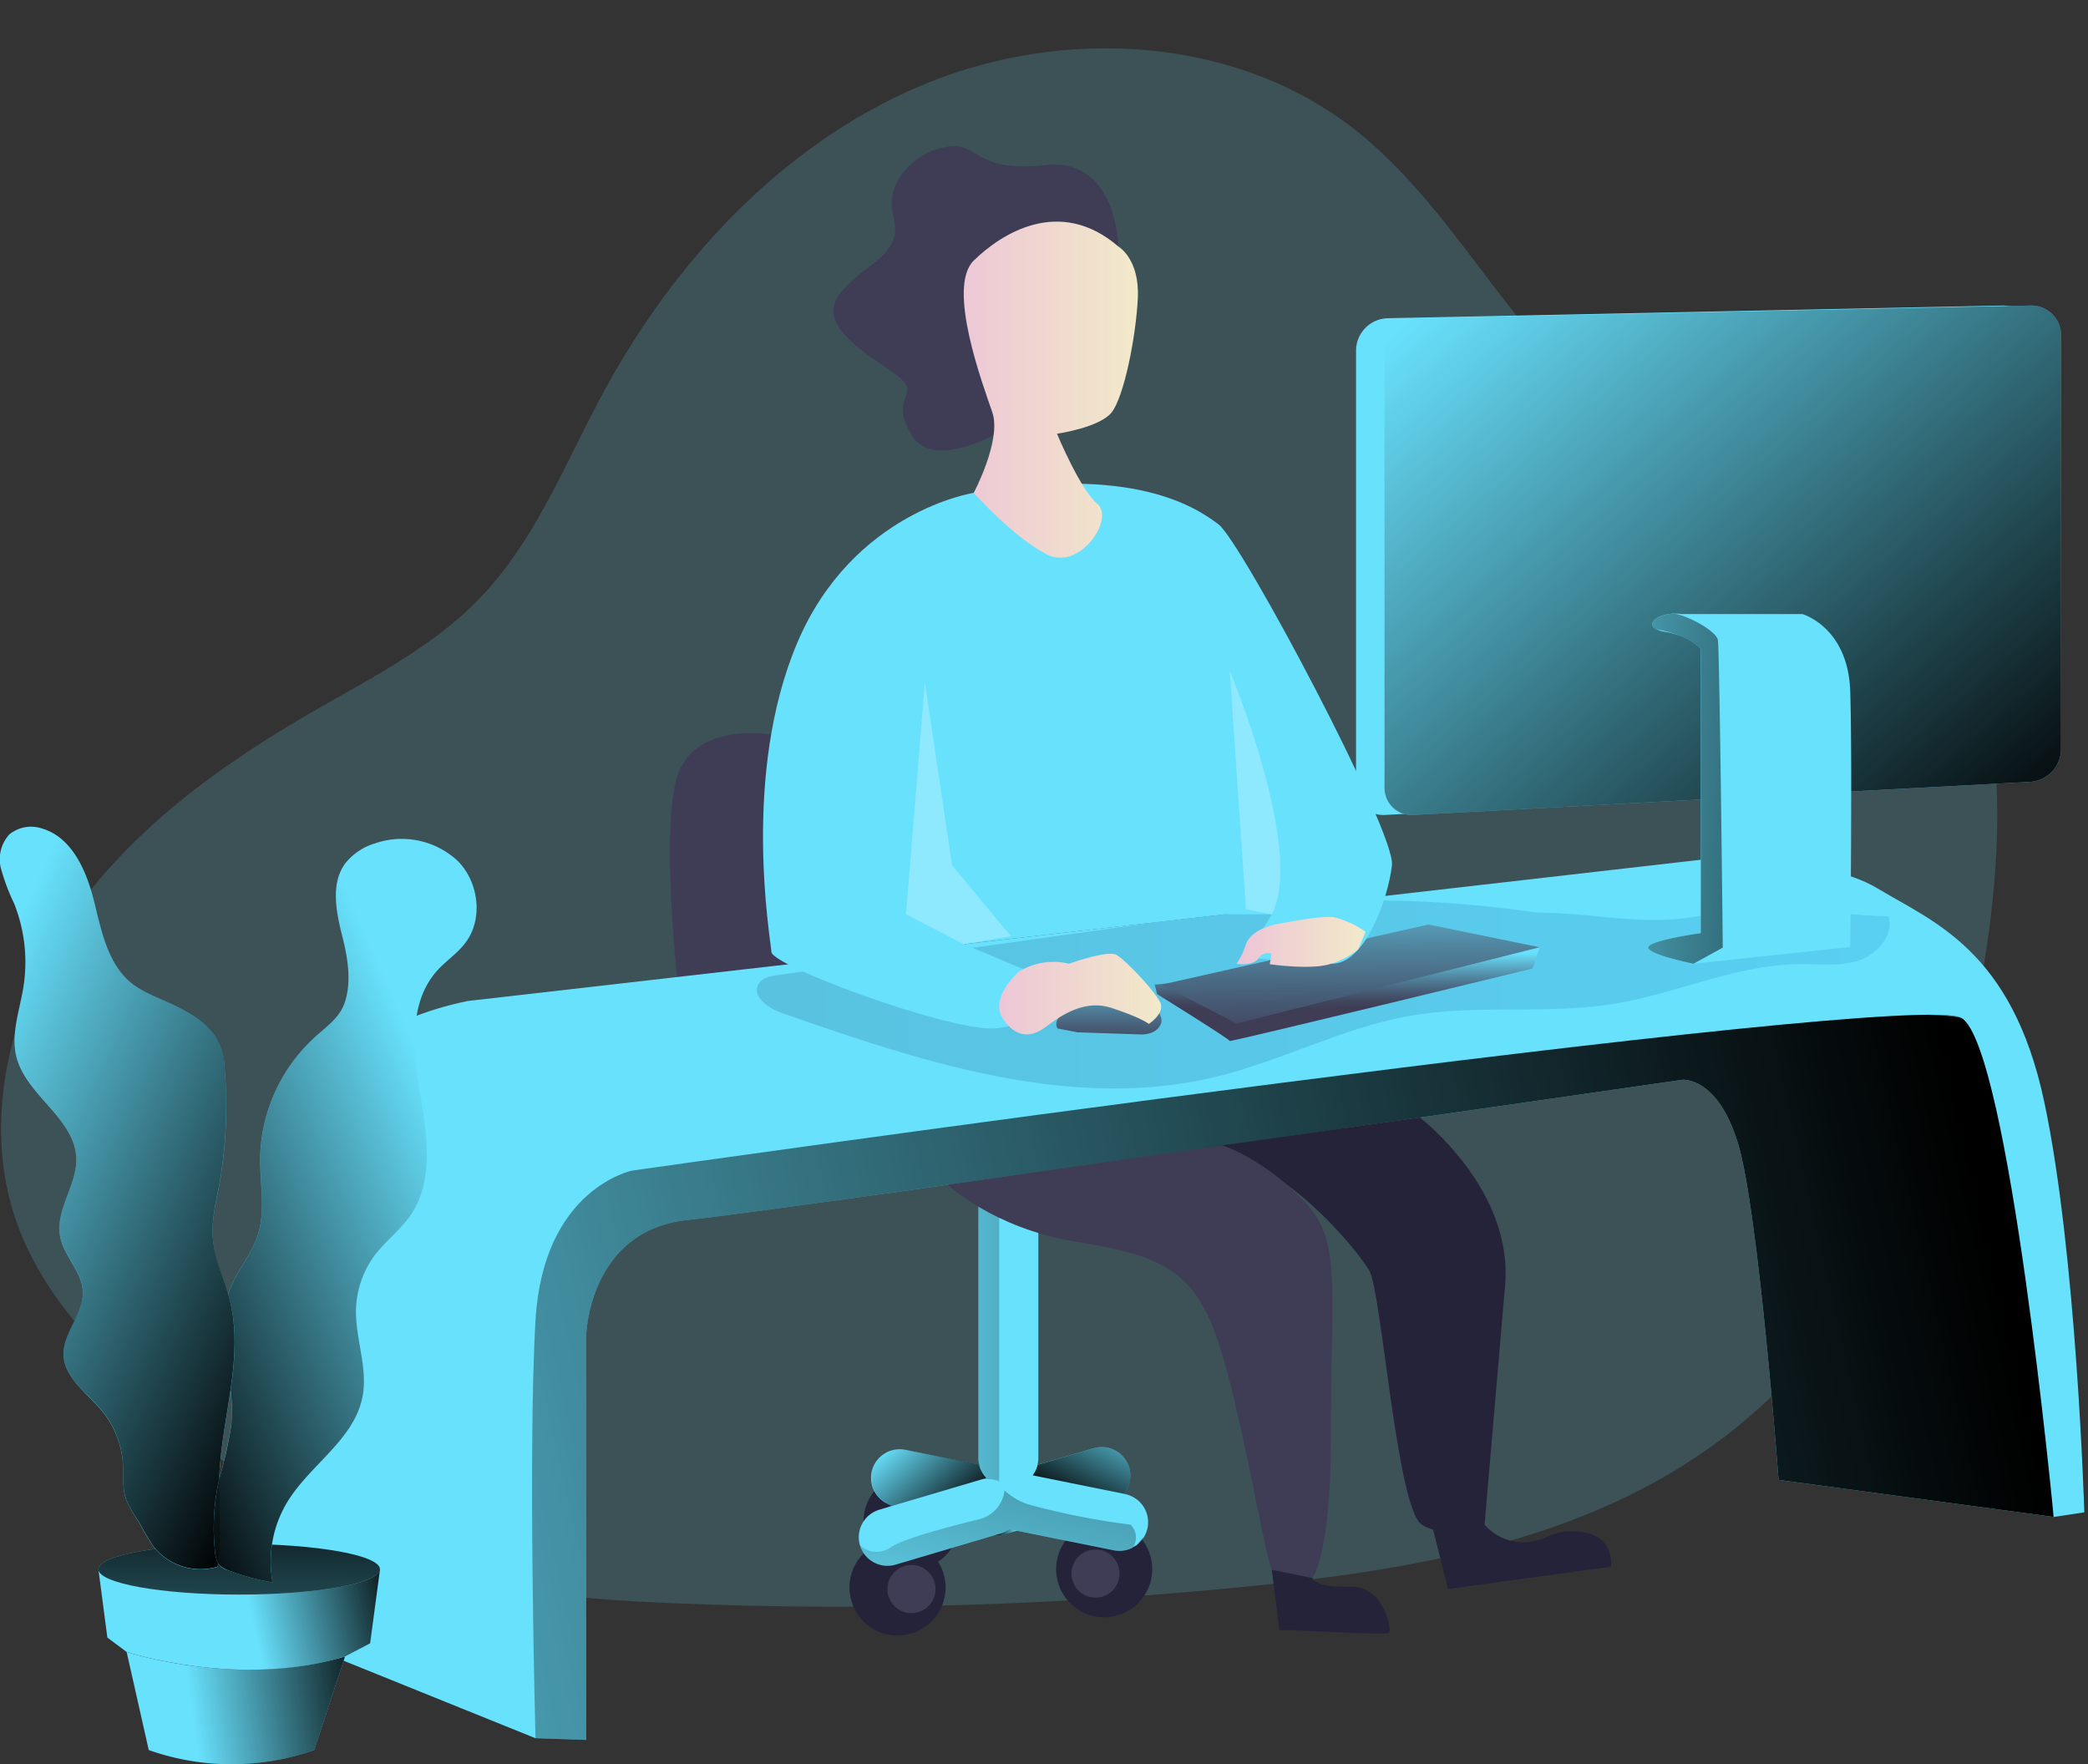 <svg xmlns="http://www.w3.org/2000/svg" xmlns:xlink="http://www.w3.org/1999/xlink" width="303" height="256" viewBox="0 0 303 256">
    <rect x="0" y="0" width="303" height="256" fill="#333333" stroke="none"/>
    <defs>
        <linearGradient id="5bldeojptb" y1=".5" x2="1" y2=".5" gradientUnits="objectBoundingBox">
            <stop offset="0" stop-color="#183866"/>
            <stop offset="1" stop-color="#1a7fc1"/>
        </linearGradient>
        <linearGradient id="4i8n1bkn4a" x1="-.001" y1=".5" x2="1" y2=".5" gradientUnits="objectBoundingBox">
            <stop offset="0"/>
            <stop offset=".99" stop-opacity="0"/>
        </linearGradient>
        <linearGradient id="7hq7ubpg6e" x1=".118" y1="1.039" x2="1.461" y2="-.217" xlink:href="#4i8n1bkn4a"/>
        <linearGradient id="77d4j0yncf" x1="3.035" y1=".435" x2="-4.541" y2=".629" xlink:href="#4i8n1bkn4a"/>
        <linearGradient id="0bid104feg" x1=".98" y1=".104" x2="-.5" y2="1.924" xlink:href="#4i8n1bkn4a"/>
        <linearGradient id="m7ljbw1g2h" x1="1.141" y1=".298" x2="-.843" y2=".925" xlink:href="#4i8n1bkn4a"/>
        <linearGradient id="xc1pmso9ki" x1="1.015" y1=".887" x2="-.067" y2=".289" xlink:href="#4i8n1bkn4a"/>
        <linearGradient id="0iu1f5fvej" x1=".964" y1=".449" x2="-.477" y2=".596" xlink:href="#4i8n1bkn4a"/>
        <linearGradient id="3o7gubwxzk" x1="0" y1=".5" x2="1" y2=".5" xlink:href="#5bldeojptb"/>
        <linearGradient id="w3zkbe7i9c" x1=".497" y1=".073" x2=".509" y2=".654" gradientUnits="objectBoundingBox">
            <stop offset="0" stop-color="#68e1fd"/>
            <stop offset=".2" stop-color="#5db4cf"/>
            <stop offset=".46" stop-color="#50819b"/>
            <stop offset=".69" stop-color="#475c76"/>
            <stop offset=".87" stop-color="#41455e"/>
            <stop offset=".99" stop-color="#3f3d56"/>
        </linearGradient>
        <linearGradient id="eltxirwm0l" x1=".452" y1="-.66" x2=".542" y2="1.355" xlink:href="#w3zkbe7i9c"/>
        <linearGradient id="y5x94jnoum" x1=".504" y1="-.343" x2=".498" y2="1.383" xlink:href="#w3zkbe7i9c"/>
        <linearGradient id="9de2jinron" x1="1.175" y1=".432" x2=".287" y2=".498" xlink:href="#4i8n1bkn4a"/>
        <linearGradient id="w0yuzptdvo" x1="1.116" y1=".419" x2=".545" y2=".474" xlink:href="#4i8n1bkn4a"/>
        <linearGradient id="oxxscs1vcp" x1=".57" y1="-1.373" x2=".281" y2="6.356" xlink:href="#4i8n1bkn4a"/>
        <linearGradient id="yz6apdgcnq" x1=".947" y1=".996" x2=".249" y2="-.009" xlink:href="#4i8n1bkn4a"/>
        <linearGradient id="h108ac2g9r" x1="2.912" y1="1.21" x2="-.262" y2=".178" xlink:href="#4i8n1bkn4a"/>
        <linearGradient id="fkqkmtk1as" x1="-.021" y1="1.05" x2=".678" y2=".205" xlink:href="#4i8n1bkn4a"/>
        <linearGradient id="1qkyu7rnvd" y1=".5" x2="1" y2=".5" gradientUnits="objectBoundingBox">
            <stop offset="0" stop-color="#ecc4d7"/>
            <stop offset=".42" stop-color="#efd4d1"/>
            <stop offset="1" stop-color="#f2eac9"/>
        </linearGradient>
        <linearGradient id="kqn6w7iaht" x1="0" y1=".5" x2=".999" y2=".5" xlink:href="#1qkyu7rnvd"/>
        <linearGradient id="g4qxeo8aku" x1="0" y1=".501" x2="1" y2=".501" xlink:href="#1qkyu7rnvd"/>
        <linearGradient id="7upr0q7amv" x1="1.052" y1=".986" x2="-.007" y2=".055" xlink:href="#4i8n1bkn4a"/>
        <linearGradient id="fp4khu6raw" x1="4.363" y1="1.285" x2="-2.323" y2="-.041" xlink:href="#4i8n1bkn4a"/>
        <linearGradient id="e5ekuxnx1x" x1="1.083" y1=".285" x2="-.083" y2=".716" xlink:href="#4i8n1bkn4a"/>
    </defs>
    <g data-name="Group 3096">
        <g data-name="Group 3095" transform="translate(-.015 16.85)">
            <path data-name="Path 1324" d="M280.029 43.677c-9.233-10.5-16.38-23.04-27.415-31.615-17.333-13.487-42.28-14.8-62.547-6.327S154 31.294 143.591 50.637c-5.474 10.178-9.774 21.279-17.8 29.6-6.781 7.026-15.693 11.51-24.143 16.392-13.606 7.851-26.727 17.334-35.548 30.35s-12.758 30.112-7.122 44.781c3.8 9.9 11.455 17.774 19.3 24.9 9.228 8.383 19.148 16.255 30.6 21.229 14.324 6.215 30.241 7.551 45.843 8.184a589 589 0 0 0 82.9-2.5c22.553-2.273 45.788-6.152 64.658-18.711 26.433-17.587 40.061-49.81 43.129-81.408 1.249-12.638.932-25.771-3.946-37.5-11.669-28.036-43.151-21.476-61.433-42.277z" transform="translate(-56.181 -10.247)" style="opacity:.18;fill:#68e1fd"/>
            <path data-name="Path 1325" d="M304.2 239.338s-10.461-1.84-13.391 5.411 0 32.293 0 32.293l39.029 27.631z" transform="translate(-192.28 -149.596)" style="fill:#3f3d56"/>
            <path data-name="Path 1326" d="m414.2 496.155-15.139 4.483a4.163 4.163 0 0 1-5.162-2.806 4.163 4.163 0 0 1 2.806-5.162l15.135-4.479a4.163 4.163 0 0 1 5.162 2.8 4.163 4.163 0 0 1-2.802 5.164z" transform="translate(-253.119 -294.884)" style="fill:#68e1fd"/>
            <circle data-name="Ellipse 204" cx="6.977" cy="6.977" r="6.977" transform="rotate(-76.8 212.23 12.226)" style="fill:#25233a"/>
            <circle data-name="Ellipse 205" cx="3.488" cy="3.488" r="3.488" transform="translate(155.503 208.005)" style="fill:#3f3d56"/>
            <circle data-name="Ellipse 206" cx="6.977" cy="6.977" r="6.977" transform="rotate(-45 307.416 -45.787)" style="fill:#25233a"/>
            <path data-name="Path 1327" d="M369.3 510.648a3.488 3.488 0 1 1-3.488-3.488 3.488 3.488 0 0 1 3.488 3.488z" transform="translate(-234.782 -306.056)" style="fill:url(#5bldeojptb)"/>
            <circle data-name="Ellipse 207" cx="6.977" cy="6.977" r="6.977" transform="translate(123.284 206.528)" style="fill:#25233a"/>
            <path data-name="Path 1328" d="M372.317 532.618a3.488 3.488 0 1 1-3.488-3.488 3.488 3.488 0 0 1 3.488 3.488z" transform="translate(-236.545 -318.881)" style="fill:#3f3d56"/>
            <path data-name="Path 1329" d="M394.858 503.438 362.952 497a4.163 4.163 0 0 1-3.247-4.9 4.163 4.163 0 0 1 4.891-3.247l31.906 6.435a4.163 4.163 0 0 1 3.247 4.9 4.163 4.163 0 0 1-4.891 3.25z" transform="translate(-233.208 -295.324)" style="fill:#68e1fd"/>
            <path data-name="Path 1330" d="M341.07 403.17h8.712v36.693a4.354 4.354 0 0 1-4.354 4.354 4.354 4.354 0 0 1-4.354-4.354V403.17z" transform="translate(-199.088 -245.182)" style="fill:#68e1fd"/>
            <path data-name="Path 1331" d="m375.823 506.816-15.135 4.491a4.163 4.163 0 0 1-5.166-2.806 4.163 4.163 0 0 1 2.806-5.162l15.135-4.479a4.163 4.163 0 0 1 5.162 2.8 4.163 4.163 0 0 1-2.802 5.156z" transform="translate(-230.715 -301.113)" style="fill:#68e1fd"/>
            <path data-name="Path 1332" d="m406.067 516.813-1.665.5a4.121 4.121 0 0 1-1.532.154l.7-.2a4.092 4.092 0 0 0 1.336-.679z" transform="translate(-258.452 -311.555)" style="fill:url(#4i8n1bkn4a)"/>
            <path data-name="Path 1333" d="M430.178 492.185a4.137 4.137 0 0 1-.941 2.622L416 492.131a4.292 4.292 0 0 0 .708-1.515l8.155-2.414a4.163 4.163 0 0 1 5.316 3.984z" transform="translate(-266.117 -294.894)" style="fill:url(#7hq7ubpg6e)"/>
            <path data-name="Path 1334" d="M397.132 441.264a4.328 4.328 0 0 1-.112-.991V403.58h3.026v39.545a1.473 1.473 0 0 0 .029.583 3.937 3.937 0 0 0-1.449-.321 7.7 7.7 0 0 0-1.057 0l.216-.062a19.344 19.344 0 0 0-.653-2.061z" transform="translate(-255.038 -245.592)" style="fill:url(#77d4j0yncf);opacity:.31"/>
            <path data-name="Path 1335" d="M395.4 511.374a4.108 4.108 0 0 1-1.986.512 4.325 4.325 0 0 1-.833-.083l-14.036-2.835-1.17-.233a4.092 4.092 0 0 1-1.336.678l-.7.2-14.413 4.287a4.163 4.163 0 0 1-5.166-2.806 3.559 3.559 0 0 0 4.525.258c1.761-1.22 8.771-3.051 12.742-4.025a4.883 4.883 0 0 0 3.663-3.859 2.786 2.786 0 0 1 .05-.333 9.133 9.133 0 0 0 4.075 2.2 106.7 106.7 0 0 0 14.2 2.768 2.593 2.593 0 0 1 .385 3.271z" transform="translate(-230.952 -303.71)" style="fill:url(#0bid104feg);opacity:.31"/>
            <path data-name="Path 1336" d="M453.166 519.56a4.028 4.028 0 0 1-1.036 1.1c.279-.284.637-.667 1.036-1.1z" transform="translate(-287.207 -313.295)" style="fill:url(#m7ljbw1g2h)"/>
            <path data-name="Path 1337" d="M375.406 490.964a4.342 4.342 0 0 0 1.049 1.973 3.96 3.96 0 0 0-.4.1l-13.121 3.884a4.163 4.163 0 0 1 .932-8.2 4.333 4.333 0 0 1 .833.083z" transform="translate(-233.311 -295.292)" style="fill:url(#xc1pmso9ki)"/>
            <path data-name="Path 1341" d="M387.856 49.088s-.171-12.937-10.54-11.822-9.574-3.168-14-2.7-9.574 4.841-8.1 10.24-3.909 6.606-7.447 10.7.833 7.447 6.793 11.451-.37 2.968 3.164 9.3 15.5-1.757 15.5-1.757z" transform="translate(-225.547 -30.165)" style="fill:#3f3d56"/>
            <path data-name="Path 1342" d="m237.679 442.249 7.355.25v-58.738s.37-15.189 14.706-16.713 144.351-20.343 144.351-20.343 5.153-.545 8.113 9.324 5.857 48.74 5.857 48.74l39.915 5.37s1.053-68.625-13.358-72.408-202.873 15.514-202.873 15.514-13.977 72.899-4.066 89.004z" transform="translate(-159.951 -206.866)" style="fill:#68e1fd"/>
            <path data-name="Path 1343" d="m237.679 442.249 7.355.25v-58.738s.37-15.189 14.706-16.713 144.351-20.343 144.351-20.343 5.153-.545 8.113 9.324 5.857 48.74 5.857 48.74l39.915 5.37s1.053-68.625-13.358-72.408-202.873 15.514-202.873 15.514-13.977 72.899-4.066 89.004z" transform="translate(-159.951 -206.866)" style="fill:url(#0iu1f5fvej)"/>
            <path data-name="Path 1344" d="M149.42 328.886s3.6-19.947 28.959-25.175l178.954-20.5s17.57-.728 25.608 4.138 19.51 8.9 24.214 30.92 5.828 59.638 5.828 59.638l-4.446.674s-6.477-68.1-13.358-72.408-192.92 22.145-192.92 22.145-12.9 2.568-14.028 21.691 0 60.682 0 60.682l-38.811-15.678z" transform="translate(-110.504 -175.303)" style="fill:#68e1fd"/>
            <path data-name="Path 1345" d="M433.026 299.166a167.374 167.374 0 0 0-27.931-1.727c-7.014.275-13.982 1.249-20.938 2.219l-61.344 8.579c-1.041.146-2.227.383-2.747 1.3-1 1.748 1.349 3.472 3.251 4.138 20.4 7.151 42.188 14.394 63.184 9.3 9.6-2.331 18.515-7.172 28.252-8.854s19.731-.133 29.446-1.719c9.133-1.49 17.828-5.724 27.086-5.765 2.839 0 5.761.366 8.454-.533s5.074-3.646 4.329-6.385c-8.692-.3-18.449-1.911-26.974-.167-8.437 1.716-15.617-.386-24.068-.386z" transform="translate(-209.977 -183.587)" style="opacity:.19;fill:url(#3o7gubwxzk)"/>
            <path data-name="Path 1346" d="m458.5 319.208.358 1.37s10.6 6.589 10.531 6.8 43.961-10.519 43.961-10.519l1.024-3.08z" transform="translate(-290.926 -193.173)" style="fill:url(#w3zkbe7i9c)"/>
            <path data-name="Path 1347" d="m404.93 314.169 38.733-8.729 16.147 3.3-44 11.068z" transform="translate(-236.365 -188.134)" style="fill:url(#eltxirwm0l)"/>
            <path data-name="Path 1348" d="m427.28 333.732 9.2.308s2.335.137 2.939-1.636-3.726-5.515-4.213-5.586-12.567 3.143-10.823 6.356z" transform="translate(-270.908 -200.783)" style="fill:url(#y5x94jnoum)"/>
            <path data-name="Path 1349" d="m131.808 560.083-4.475 13.587a36.055 36.055 0 0 1-24.014 0l-3.209-14.24s16.19 5.357 31.698.653z" transform="translate(-81.719 -336.568)" style="fill:#68e1fd"/>
            <path data-name="Path 1350" d="m131.808 560.083-4.475 13.587a36.055 36.055 0 0 1-24.014 0l-3.209-14.24s16.19 5.357 31.698.653z" transform="translate(-81.719 -336.568)" style="fill:url(#9de2jinron)"/>
            <path data-name="Path 1351" d="m131.138 530.61-1.438 10.744-3.638 1.906c-15.5 4.7-31.7-.654-31.7-.654l-2.793-2.081-1.3-9.915z" transform="translate(-75.975 -319.745)" style="fill:#68e1fd"/>
            <path data-name="Path 1352" d="m131.138 530.61-1.438 10.744-3.638 1.906c-15.5 4.7-31.7-.654-31.7-.654l-2.793-2.081-1.3-9.915z" transform="translate(-75.975 -319.745)" style="fill:url(#w0yuzptdvo)"/>
            <ellipse data-name="Ellipse 208" cx="20.43" cy="3.676" rx="20.43" ry="3.676" transform="translate(14.295 207.19)" style="fill:#68e1fd"/>
            <ellipse data-name="Ellipse 209" cx="20.43" cy="3.676" rx="20.43" ry="3.676" transform="translate(14.295 207.19)" style="fill:url(#oxxscs1vcp)"/>
            <path data-name="Path 1353" d="M80.955 297.524c-2.006-.949-4.163-1.665-5.9-3.051-3.5-2.818-4.383-7.672-5.478-12.026s-3.209-9.158-7.53-10.406a4.983 4.983 0 0 0-4.737.87 5.358 5.358 0 0 0-1.2 4.962 29.734 29.734 0 0 0 1.881 5 22.969 22.969 0 0 1 1.369 12.2c-.545 3.376-1.848 6.8-1.012 10.107 1.419 5.615 8.492 8.908 8.687 14.694.133 3.9-3.08 7.518-2.352 11.36.537 2.843 3.155 5.062 3.3 7.951.158 3.276-2.939 6.048-2.789 9.324s3.422 5.478 5.557 8.038a13.391 13.391 0 0 1 3.043 7.638c.112 1.748-.112 3.559.458 5.216a18.96 18.96 0 0 0 1.894 3.33 33.35 33.35 0 0 0 2.106 3.542 8.667 8.667 0 0 0 9.283 2.914c.662-4.354.083-8.8.266-13.2.362-8.525 3.588-17.117 1.524-25.392-.758-3.035-2.215-5.915-2.473-9.029-.229-2.781.512-5.536 1.028-8.279a66.314 66.314 0 0 0 .612-17.25c-.348-4.53-3.545-6.623-7.537-8.513z" transform="translate(-55.95 -168.67)" style="fill:#68e1fd"/>
            <path data-name="Path 1354" d="M137.193 322.342c-.033 3.8.833 7.73-.383 11.339-.92 2.735-2.943 4.974-3.988 7.663-2.41 6.206.833 13.166.171 19.793a70.759 70.759 0 0 1-1.8 8.034 32.176 32.176 0 0 0-.554 10.336 2.61 2.61 0 0 0 2.06 2.722 32.525 32.525 0 0 0 6.306 1.7 16.729 16.729 0 0 1 2.156-11.676c3.3-5.411 9.715-9.058 10.91-15.273.808-4.208-1.074-8.479-.941-12.763a13.707 13.707 0 0 1 2.806-7.867c1.553-2.023 3.655-3.588 5.1-5.686 3.472-5.058 2.389-11.818 1.357-17.866s-1.632-13.008 2.448-17.591c1.29-1.449 2.972-2.535 4.142-4.083 2.606-3.451 1.948-8.766-1.082-11.851a11.9 11.9 0 0 0-12.03-2.581 8.673 8.673 0 0 0-4.387 2.985c-2.081 2.955-1.249 6.993-.366 10.506.77 3.051 1.39 6.573.337 9.649-.787 2.289-2.781 3.53-4.475 5.124a24.409 24.409 0 0 0-7.787 17.386z" transform="translate(-99.43 -171.16)" style="fill:#68e1fd"/>
            <path data-name="Path 1355" d="M89.425 353.486c-.591 4.129-1.444 8.292-1.619 12.434v.416a1.094 1.094 0 0 1-.071.3 32.177 32.177 0 0 0-.554 10.336 3.88 3.88 0 0 0 .441 1.619c-.021.175-.046.346-.071.52a8.666 8.666 0 0 1-9.283-2.914 38.166 38.166 0 0 1-2.106-3.542 17.994 17.994 0 0 1-1.894-3.33c-.57-1.665-.345-3.467-.458-5.216a13.391 13.391 0 0 0-3.043-7.638c-2.135-2.56-5.411-4.708-5.557-8.038s2.947-6.048 2.789-9.324c-.142-2.889-2.76-5.108-3.3-7.951-.728-3.842 2.5-7.455 2.352-11.36-.2-5.786-7.268-9.079-8.687-14.694-.833-3.309.466-6.731 1.012-10.107a22.969 22.969 0 0 0-1.369-12.2 29.2 29.2 0 0 1-1.881-5 5.344 5.344 0 0 1 1.2-4.962 4.993 4.993 0 0 1 4.737-.87c4.321 1.249 6.431 6.052 7.53 10.407s1.981 9.208 5.478 12.026c1.727 1.394 3.892 2.1 5.9 3.051 4 1.89 7.193 3.984 7.534 8.488a67.236 67.236 0 0 1-.612 17.25c-.516 2.743-1.249 5.5-1.028 8.279s1.432 5.411 2.223 8.109c.087.3.175.612.25.92 1.053 4.287.716 8.621.087 12.991z" transform="translate(-55.962 -168.629)" style="fill:url(#yz6apdgcnq)"/>
            <path data-name="Path 1356" d="M131.118 511.265a3.88 3.88 0 0 1-.441-1.619 32.177 32.177 0 0 1 .554-10.336c.021-.1.046-.2.071-.3-.146 4.09.328 8.209-.184 12.255z" transform="translate(-99.453 -301.299)" style="fill:url(#h108ac2g9r)"/>
            <path data-name="Path 1357" d="M166.987 291.126c-1.17 1.548-2.851 2.635-4.142 4.083-4.079 4.579-3.48 11.543-2.448 17.591s2.115 12.808-1.357 17.866c-1.444 2.081-3.547 3.663-5.1 5.686a13.708 13.708 0 0 0-2.806 7.867c-.133 4.283 1.748 8.554.941 12.763-1.195 6.215-7.609 9.87-10.91 15.273a16.729 16.729 0 0 0-2.14 11.676 32.521 32.521 0 0 1-6.29-1.7 3.372 3.372 0 0 1-1.465-.887 1.568 1.568 0 0 1-.154-.216 3.88 3.88 0 0 1-.441-1.619 32.177 32.177 0 0 1 .554-10.336c.021-.1.046-.2.071-.3a63.768 63.768 0 0 0 1.732-7.734 24.809 24.809 0 0 0-.1-5.12c.629-4.371.966-8.7-.1-12.958a22.29 22.29 0 0 0-.25-.92c.079-.266.171-.533.275-.8 1.045-2.689 3.068-4.929 3.988-7.663 1.211-3.609.35-7.538.383-11.339a24.466 24.466 0 0 1 7.772-17.38c1.694-1.594 3.688-2.835 4.475-5.124 1.053-3.076.416-6.6-.337-9.649-.887-3.513-1.727-7.551.366-10.506a8.6 8.6 0 0 1 4.387-2.985 11.9 11.9 0 0 1 12.03 2.581c3.027 3.084 3.672 8.424 1.066 11.85z" transform="translate(-99.453 -171.16)" style="fill:url(#fkqkmtk1as)"/>
            <path data-name="Path 1359" d="M352.538 153.5s-17.512 2.677-25.612 21.77-3.888 42.783-3.746 44.844 24.822 11.11 31.877 11.11 8.525-6.985 8.525-6.985l-12.467-5.249 37.88-4.325h6.8l-3.746 6.223s7.393.766 12.334.941 8.3-9.487 8.85-14.29-21.825-46.929-25.167-49.464-12.434-8.581-35.528-4.575z" transform="translate(-211.222 -98.831)" style="fill:#68e1fd"/>
            <path data-name="Path 1360" d="M414.382 64.43s3.1 1.769 2.822 7.493-2.027 14.336-3.792 16.567-7.938 3.105-7.938 3.105 3.368 8.113 5.873 10.207-2.518 9.807-7.405 7.276-10.552-8.9-10.552-8.9 4.075-7.655 2.7-11.684-6.66-18.153-2.7-22.024 12.442-9.396 20.992-2.04z" transform="translate(-252.074 -45.506)" style="fill:url(#1qkyu7rnvd)"/>
            <path data-name="Path 1361" d="m318.593 221.03-2.743 33.663 8.388 4.325 6.827-1.17-8.517-10.277z" transform="translate(-184.366 -138.86)" style="opacity:.25;fill:#fff"/>
            <path data-name="Path 1362" d="M484.66 217.36s10.968 26.1 6.107 35.361L487.02 252z" transform="translate(-306.197 -136.888)" style="opacity:.25;fill:#fff"/>
            <path data-name="Path 1363" d="M407.075 318.7s-4.188 3.746-2.319 6.66 4.1 2.831 5.961 1.528 5.515-4.4 9.87-2.976 5.413 2.322 5.413 2.322 2.294-1.5 1.7-3.01-5.149-6.39-6.469-7.039-6.8 1.311-6.8 1.311a9.527 9.527 0 0 0-7.356 1.204z" transform="translate(-259.273 -194.5)" style="fill:url(#kqn6w7iaht)"/>
            <path data-name="Path 1364" d="M493.395 304.169s-3.988.458-5 2.989A10.108 10.108 0 0 1 487.03 310s2.252.416 3.189-.762a1.566 1.566 0 0 1 1.911-.683l-.279 1.511s6.119.891 8.883-.067a11.639 11.639 0 0 0 3.95-2.081l1.082-2.556a13.864 13.864 0 0 0-4.579-2.11c-1.969-.286-7.792.917-7.792.917z" transform="translate(-307.58 -187)" style="fill:url(#g4qxeo8aku)"/>
            <path data-name="Path 1365" d="M506.745 373.13s13.583 10.34 12.375 24.326-2.98 34.754-2.98 34.754-5.478 2.306-9.108 0-5.828-33.863-7.626-36.876-12.617-16.6-24.176-17.77z" transform="translate(-300.692 -227.818)" style="fill:#25233a"/>
            <path data-name="Path 1366" d="M386.4 388.535s6.548 6.244 18.22 8.2 17.112 3.6 20.68 13.633 6.989 31.636 8.109 34.05 5.882 1.182 5.882 1.182 2.693-3.089 2.693-20.264c0-23.943 1.665-28.851-4.333-34.866s-11.455-7.655-11.455-7.655z" transform="translate(-248.838 -233.474)" style="fill:#3f3d56"/>
            <path data-name="Path 1367" d="m499.33 530.81 1.111 8.762h2.081s13.4.733 13.824.416-.645-6.939-5.724-6.752-5.411-1.249-5.411-1.249z" transform="translate(-314.76 -319.862)" style="fill:#25233a"/>
            <path data-name="Path 1368" d="m555.57 515.78 2.165 8.625 23.652-3.247s.833-5.665-6.66-5.1c-1.977.146-3.451 1.536-5.828 1.548a7.372 7.372 0 0 1-5.853-2.543z" transform="translate(-347.59 -310.668)" style="fill:#25233a"/>
            <path data-name="Path 1369" d="m622.359 159.193-89.525 4.8a3.925 3.925 0 0 1-4.133-3.917V96.629a4.721 4.721 0 0 1 4.626-4.72l89.158-1.84a4.312 4.312 0 0 1 4.4 4.312v60.037a4.783 4.783 0 0 1-4.526 4.775z" transform="translate(-331.904 -62.583)" style="fill:#68e1fd"/>
            <path data-name="Path 1370" d="m632.284 159.193-89.525 4.8a3.925 3.925 0 0 1-4.129-3.917V96.629a4.716 4.716 0 0 1 4.62-4.72l89.159-1.84a4.313 4.313 0 0 1 4.4 4.312v60.037a4.787 4.787 0 0 1-4.529 4.775z" transform="translate(-337.701 -62.583)" style="fill:#68e1fd"/>
            <path data-name="Path 1371" d="m632.284 159.193-89.525 4.8a3.925 3.925 0 0 1-4.129-3.917V96.629a4.716 4.716 0 0 1 4.62-4.72l89.159-1.84a4.313 4.313 0 0 1 4.4 4.312v60.037a4.787 4.787 0 0 1-4.529 4.775z" transform="translate(-337.701 -62.583)" style="fill:url(#7upr0q7amv)"/>
            <path data-name="Path 1372" d="m659.919 245.847-22.732 2.423s-6.922-1.4-6.548-2.423 7.605-2.011 7.605-2.011V202.56a7.005 7.005 0 0 0-3.626-2.081 13.654 13.654 0 0 0-1.54-.358 4.5 4.5 0 0 1-1.29-.391c-1.553-.8.162-2.2 2.573-2.264a6.165 6.165 0 0 1 1.128.067h17.483s6.619 1.865 6.939 11.172.008 37.142.008 37.142z" transform="translate(-391.402 -125.273)" style="fill:#68e1fd"/>
            <path data-name="Path 1373" d="m641.4 245.939-4.246 2.335s-6.922-1.4-6.548-2.423 7.605-2.011 7.605-2.011v-41.275a9.505 9.505 0 0 0-3.626-2.081 18.128 18.128 0 0 0-2.831-.749c-1.553-.8.162-2.2 2.573-2.264 2.052.279 6.094 2.527 6.356 3.809s.717 44.659.717 44.659z" transform="translate(-391.384 -125.278)" style="fill:#68e1fd"/>
            <path data-name="Path 1374" d="m641.4 245.939-4.246 2.335s-6.922-1.4-6.548-2.423 7.605-2.011 7.605-2.011v-41.275a9.505 9.505 0 0 0-3.626-2.081 18.128 18.128 0 0 0-2.831-.749c-1.553-.8.162-2.2 2.573-2.264 2.052.279 6.094 2.527 6.356 3.809s.717 44.659.717 44.659z" transform="translate(-391.384 -125.278)" style="fill:url(#fp4khu6raw)"/>
            <path data-name="Path 1375" d="M451.289 522.21c-.529.541-.774.741-.462.3a3.333 3.333 0 0 0 .462-.3z" transform="translate(-286.366 -314.841)" style="fill:url(#e5ekuxnx1x)"/>
        </g>
    </g>
</svg>
